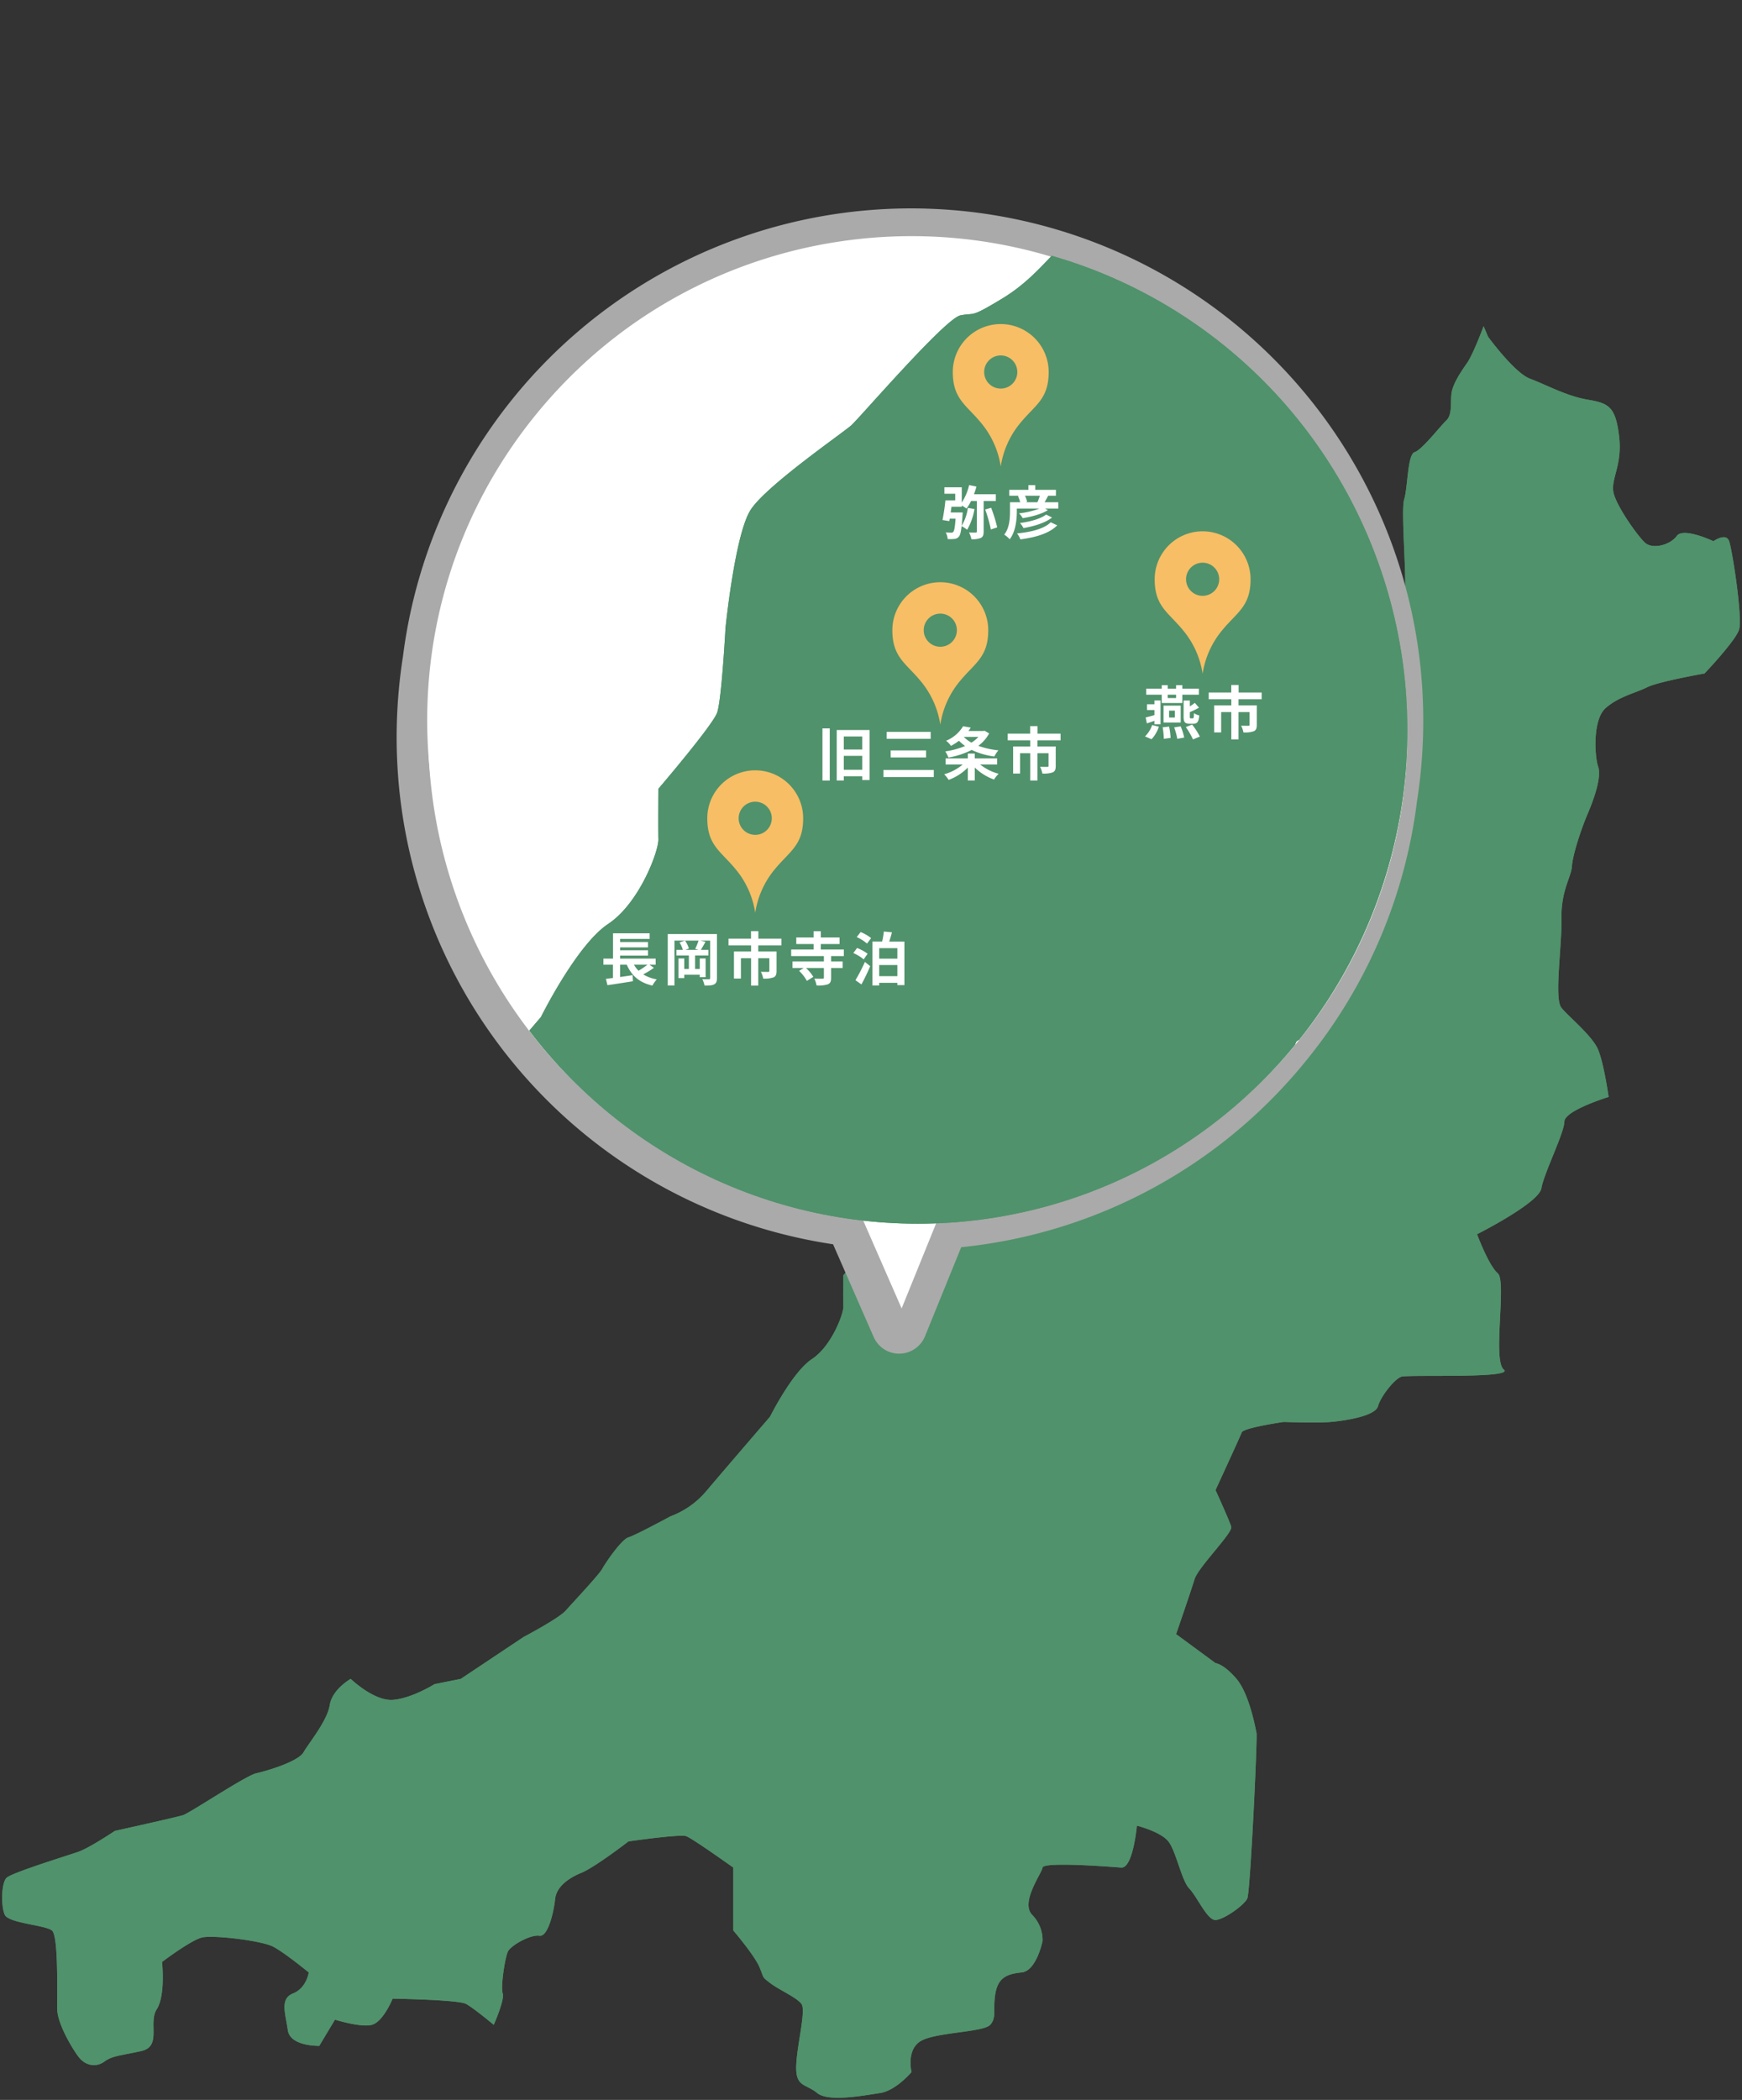 <svg xmlns="http://www.w3.org/2000/svg" xmlns:xlink="http://www.w3.org/1999/xlink" width="720.506" height="868.317" viewBox="0 0 720.506 868.317">
  <rect x="0" y="0" width="720.506" height="868.317" fill="#333333" stroke="none"/>
  <defs>
    <clipPath id="clip-path">
      <rect id="長方形_3266" data-name="長方形 3266" width="720.506" height="734.317" fill="#50926b"/>
    </clipPath>
    <clipPath id="clip-path-2">
      <ellipse id="楕円形_147" data-name="楕円形 147" cx="202.5" cy="204" rx="202.5" ry="204" transform="translate(-0.212 -0.15)" fill="#fff"/>
    </clipPath>
    <clipPath id="clip-path-3">
      <rect id="長方形_3266-2" data-name="長方形 3266" width="1153.185" height="1184.03" fill="#50926b"/>
    </clipPath>
  </defs>
  <g id="グループ_2262" data-name="グループ 2262" transform="translate(-868.894 -2634)">
    <g id="グループ_2116" data-name="グループ 2116" transform="translate(868.895 2768)">
      <g id="グループ_2115" data-name="グループ 2115" transform="translate(-0.001)" clip-path="url(#clip-path)">
        <path id="パス_840" data-name="パス 840" d="M615.236,5.008s10.882,14.936,17.342,17.342,15.174,7.22,23.847,8.671,11.554,2.84,13.007,15.176-3.858,17.971-2.168,23.846,9.647,17.039,12.79,20.052c3.164,2.991,10.514,1.04,13.223-2.71s15.175,2.168,15.175,2.168,5.2-3.729,6.5,0,5.657,31.888,4.073,36.637c-1.6,4.769-14.263,18.057-14.263,18.057s-18.968,3.316-23.759,5.7c-4.791,2.406-11.555,3.75-17.1,8.563-5.528,4.812-4.574,20.137-3.143,24.257s-1.431,12.7-4.336,19.511-6.244,17.235-6.5,21.678-4.551,9.972-4.336,21.679-3.1,33.038,0,36.852,12.771,11.576,15.176,17.342,4.335,19.511,4.335,19.511-18.253,5.594-18.3,10.209c-.023,4.618-8.5,21.44-9.5,27.553-1.018,6.137-26.619,19.011-26.619,19.011s4.766,12.879,8.56,16.153c3.794,3.294-2.253,35.966,2.494,39.8s-39.606,2.014-42.4,2.972-8.5,8.1-9.625,12.2-13.766,6.005-19.51,6.5-19.51,0-19.51,0-16.607,2.384-17.344,4.336-10.839,23.846-10.839,23.846,5.809,12.683,6.5,15.176-13.679,16.736-15.174,21.678-7.63,22.7-7.63,22.7l16.3,11.987s3.383.283,8.671,6.5,7.825,20.2,8.281,22.374c.454,2.146-2.579,65.641-3.792,68.416-1.216,2.754-9.734,8.825-13.16,8.932s-7.65-9.734-10.84-13.007-5.461-15.48-8.671-19.51-13.005-6.5-13.005-6.5-1.585,17.732-6.5,17.342-32.128-2.492-32.517,0-9.235,14.328-4.336,19.51a14.87,14.87,0,0,1,4.336,10.839s-2.472,12.381-8.671,13.01-9.692,2.229-10.839,8.67.694,9.929-2.168,13.007-22.312,3.036-28.575,6.613c-6.266,3.6-3.946,12.9-3.946,12.9s-6.462,7.7-13.008,8.672-21.351,3.855-26.013,0-8.823-2.386-8.671-10.84,4.183-23.3,2.168-26.015-9.518-5.939-13.007-8.67-2.276-1.585-4.336-6.5-10.84-15.176-10.84-15.176V638.013s-16.932-12.1-19.509-13.005-23.847,2.168-23.847,2.168-13.96,10.753-19.512,13.007-10.34,5.92-10.839,10.84-2.862,15.756-6.5,15.173-11.75,3.946-13.007,6.5-3.079,14.766-2.168,17.344-3.707,12.987-3.707,12.987-8.238-6.9-11.467-8.652-30.35-2.166-30.35-2.166-3.946,9.691-8.671,10.838-15.175-2.166-15.175-2.166l-6.5,10.839s-12.076.3-13.008-6.5-3.425-12.945,2.169-15.176,6.5-8.67,6.5-8.67-9.929-8.152-14.72-10.667c-4.812-2.513-24.843-4.9-29.46-3.792s-16.519,10.121-16.519,10.121,1.517,13.787-2.168,19.513,2.254,15.435-6.5,17.342-11.943,1.951-15.175,4.334-7.825,1.954-10.839-2.168-8.539-13.657-8.671-19.509.628-30.242-2.168-32.52-17.884-2.991-19.51-6.5S.262,644.281,2.516,642.2c2.235-2.08,24.866-9.064,29.57-10.687s15.174-8.672,15.174-8.672,25.321-5.592,28.183-6.5,25.993-16.39,30.349-17.342,17.3-4.814,19.511-8.671,9.818-12.964,10.839-19.51,8.671-10.84,8.671-10.84,9.518,9.193,17.342,8.671,17.342-6.5,17.342-6.5l10.84-2.167,26.013-17.342s14.46-7.608,17.342-10.84,13.96-15.043,15.176-17.341,7.912-12.141,10.839-13.007,17.342-8.673,17.342-8.673a35.7,35.7,0,0,0,15.174-10.84c7.088-8.389,26.015-30.348,26.015-30.348s9.213-18.491,17.342-23.848,13.071-18.706,13.007-21.675,0-13.009,0-13.009,14-16.238,15.175-19.51,2.168-21.679,2.168-21.679,2.428-24.1,6.5-30.349,23.824-19.725,26.013-21.678,24.238-27.4,28.185-28.183,2.3.8,10.839-4.334,12.638-11.707,17.342-15.176,9.712-4.7,17.344-6.5,18.34-2.516,26.013-6.5,13.982-7.568,19.51-13.009,7.435-13.785,15.176-17.341,12.944-7.5,19.51-15.174,4.984-16.368,8.671-21.678,8.671-13.008,8.671-13.008a34.744,34.744,0,0,0,6.5-19.51,89.009,89.009,0,0,1,4.334-26.015c1.539-4.683-1.538-36.2,0-41.188s1.345-18.6,4.336-19.51,10.471-10.622,13.007-13.008,1.8-6.741,2.168-10.839,3.946-9.364,6.5-13.007S613.394.65,613.394.65Z" transform="translate(0.242 0.242)" fill="#50926b" fill-rule="evenodd"/>
        <path id="パス_841" data-name="パス 841" d="M615.236,5.008s10.882,14.936,17.342,17.342,15.174,7.22,23.847,8.671,11.554,2.84,13.007,15.176-3.858,17.971-2.168,23.846,9.647,17.039,12.79,20.052c3.164,2.991,10.514,1.04,13.223-2.71s15.175,2.168,15.175,2.168,5.2-3.729,6.5,0,5.657,31.888,4.073,36.637c-1.6,4.769-14.263,18.057-14.263,18.057s-18.968,3.316-23.759,5.7c-4.791,2.406-11.555,3.75-17.1,8.563-5.528,4.812-4.574,20.137-3.143,24.257s-1.431,12.7-4.336,19.511-6.244,17.235-6.5,21.678-4.551,9.972-4.336,21.679-3.1,33.038,0,36.852,12.771,11.576,15.176,17.342,4.335,19.511,4.335,19.511-18.253,5.594-18.3,10.209c-.023,4.618-8.5,21.44-9.5,27.553-1.018,6.137-26.619,19.011-26.619,19.011s4.766,12.879,8.56,16.153c3.794,3.294-2.253,35.966,2.494,39.8s-39.606,2.014-42.4,2.972-8.5,8.1-9.625,12.2-13.766,6.005-19.51,6.5-19.51,0-19.51,0-16.607,2.384-17.344,4.336-10.839,23.846-10.839,23.846,5.809,12.683,6.5,15.176-13.679,16.736-15.174,21.678-7.63,22.7-7.63,22.7l16.3,11.987s3.383.283,8.671,6.5,7.825,20.2,8.281,22.374c.454,2.146-2.579,65.641-3.792,68.416-1.216,2.754-9.734,8.825-13.16,8.932s-7.65-9.734-10.84-13.007-5.461-15.48-8.671-19.51-13.005-6.5-13.005-6.5-1.585,17.732-6.5,17.342-32.128-2.492-32.517,0-9.235,14.328-4.336,19.51a14.87,14.87,0,0,1,4.336,10.839s-2.472,12.381-8.671,13.01-9.692,2.229-10.839,8.67.694,9.929-2.168,13.007-22.312,3.036-28.575,6.613c-6.266,3.6-3.946,12.9-3.946,12.9s-6.462,7.7-13.008,8.672-21.351,3.855-26.013,0-8.823-2.386-8.671-10.84,4.183-23.3,2.168-26.015-9.518-5.939-13.007-8.67-2.276-1.585-4.336-6.5-10.84-15.176-10.84-15.176V638.013s-16.932-12.1-19.509-13.005-23.847,2.168-23.847,2.168-13.96,10.753-19.512,13.007-10.34,5.92-10.839,10.84-2.862,15.756-6.5,15.173-11.75,3.946-13.007,6.5-3.079,14.766-2.168,17.344-3.707,12.987-3.707,12.987-8.238-6.9-11.467-8.652-30.35-2.166-30.35-2.166-3.946,9.691-8.671,10.838-15.175-2.166-15.175-2.166l-6.5,10.839s-12.076.3-13.008-6.5-3.425-12.945,2.169-15.176,6.5-8.67,6.5-8.67-9.929-8.152-14.72-10.667c-4.812-2.513-24.843-4.9-29.46-3.792s-16.519,10.121-16.519,10.121,1.517,13.787-2.168,19.513,2.254,15.435-6.5,17.342-11.943,1.951-15.175,4.334-7.825,1.954-10.839-2.168-8.539-13.657-8.671-19.509.628-30.242-2.168-32.52-17.884-2.991-19.51-6.5S.262,644.281,2.516,642.2c2.235-2.08,24.866-9.064,29.57-10.687s15.174-8.672,15.174-8.672,25.321-5.592,28.183-6.5,25.993-16.39,30.349-17.342,17.3-4.814,19.511-8.671,9.818-12.964,10.839-19.51,8.671-10.84,8.671-10.84,9.518,9.193,17.342,8.671,17.342-6.5,17.342-6.5l10.84-2.167,26.013-17.342s14.46-7.608,17.342-10.84,13.96-15.043,15.176-17.341,7.912-12.141,10.839-13.007,17.342-8.673,17.342-8.673a35.7,35.7,0,0,0,15.174-10.84c7.088-8.389,26.015-30.348,26.015-30.348s9.213-18.491,17.342-23.848,13.071-18.706,13.007-21.675,0-13.009,0-13.009,14-16.238,15.175-19.51,2.168-21.679,2.168-21.679,2.428-24.1,6.5-30.349,23.824-19.725,26.013-21.678,24.238-27.4,28.185-28.183,2.3.8,10.839-4.334,12.638-11.707,17.342-15.176,9.712-4.7,17.344-6.5,18.34-2.516,26.013-6.5,13.982-7.568,19.51-13.009,7.435-13.785,15.176-17.341,12.944-7.5,19.51-15.174,4.984-16.368,8.671-21.678,8.671-13.008,8.671-13.008a34.744,34.744,0,0,0,6.5-19.51,89.009,89.009,0,0,1,4.334-26.015c1.539-4.683-1.538-36.2,0-41.188s1.345-18.6,4.336-19.51,10.471-10.622,13.007-13.008,1.8-6.741,2.168-10.839,3.946-9.364,6.5-13.007S613.394.65,613.394.65Z" transform="translate(0.242 0.242)" fill="#50926b"/>
      </g>
    </g>
    <g id="e0138_1" transform="translate(1214.463 2634) rotate(39)">
      <path id="パス_852" data-name="パス 852" d="M427.282,218a210.488,210.488,0,0,0-31.78-111.74,215.559,215.559,0,0,0-33.929-44.221A211.85,211.85,0,0,0,31.78,323.515,215.561,215.561,0,0,0,65.71,367.737a211.888,211.888,0,0,0,257.3,32.742L360.159,419.7a11.89,11.89,0,0,0,5.316,1.3,11.409,11.409,0,0,0,7.351-2.658,11.525,11.525,0,0,0,3.676-12.214l-11.536-38.057A210.881,210.881,0,0,0,427.282,218Z" transform="translate(0 0)" fill="#aaa"/>
      <path id="パス_853" data-name="パス 853" d="M336.522,346.927a199.725,199.725,0,0,0,63.957-146.688C400.478,89.63,310.792,0,200.239,0,89.63,0,0,89.686,0,200.239S89.686,400.478,200.239,400.478a199.071,199.071,0,0,0,106.99-30.989l42.921,22.224Z" transform="translate(11.592 11.536)" fill="#fff"/>
    </g>
    <circle id="楕円形_148" data-name="楕円形 148" cx="202.5" cy="202.5" r="202.5" transform="translate(1046 2734.578)" fill="#fff"/>
    <g id="マスクグループ_5" data-name="マスクグループ 5" transform="translate(1046.211 2732.15)" clip-path="url(#clip-path-2)">
      <g id="グループ_2117" data-name="グループ 2117" transform="translate(-463.313 -406.141)">
        <g id="グループ_2115-2" data-name="グループ 2115" transform="translate(0 0)" clip-path="url(#clip-path-3)">
          <path id="パス_838" data-name="パス 838" d="M146.462,241.128s24.775-25.273,27.757-38.449,7.007-20.167,10.409-24.47,15.058-15.1,27.757-24.468,17.35-19.329,17.35-24.468,3.814-6.5,10.409-10.486,14.225-2.971,17.348-10.486-.832-5.663,3.47-17.477,17.348-17.477,17.348-17.477,9.161,8.318,10.411,13.979,3.366,18.353,0,24.47-5.863,4.752-6.939,13.981.31,31.076-3.471,41.945S273.627,184.781,267.9,188.7s-15.857,9.263-13.878,17.477S267.9,223.651,267.9,223.651l.45,21.846,21.615-1.535,16.1-20.311s15.789,15.9,11.729,21.846c-4.093,5.944-7.251,9.086-8.259,13.108s-9.785,13.039-6.939,20.972-8.186,8.32-10.406,17.479-20.124,28.837-17.35,38.449-7.354,12.9-13.878,17.477-17.348,6.991-17.348,6.991a40.622,40.622,0,0,1-7.706,17.827c-6.553,8.493-23.868,16.358-30.462,20.623s-23.488,0-29.768,4.267-17.243,14.4-23.178,15.552c-5.936,1.188.279-10.869-6.037-16.322a182.255,182.255,0,0,1-13.878-13.982s24.775-6.152,27.757-10.486,6.283-18.141,6.939-24.47-6.072-15.382,3.47-20.972,11.243-17.689,17.348-20.972,10.411-17.477,10.411-17.477-10.343-5.593-10.411-10.488-4.508-3.668-13.878-3.5S161.9,296.284,157.15,298.421s-12.84-5.8-14.157-15.349-4.857-19.156,0-24.468,3.47-17.477,3.47-17.477" transform="translate(158.563 88.916)" fill="#50926b" fill-rule="evenodd"/>
          <path id="パス_839" data-name="パス 839" d="M146.462,241.128s24.775-25.273,27.757-38.449,7.007-20.167,10.409-24.47,15.058-15.1,27.757-24.468,17.35-19.329,17.35-24.468,3.814-6.5,10.409-10.486,14.225-2.971,17.348-10.486-.832-5.663,3.47-17.477,17.348-17.477,17.348-17.477,9.161,8.318,10.411,13.979,3.366,18.353,0,24.47-5.863,4.752-6.939,13.981.31,31.076-3.471,41.945S273.627,184.781,267.9,188.7s-15.857,9.263-13.878,17.477S267.9,223.651,267.9,223.651l.45,21.846,21.615-1.535,16.1-20.311s15.789,15.9,11.729,21.846c-4.093,5.944-7.251,9.086-8.259,13.108s-9.785,13.039-6.939,20.972-8.186,8.32-10.406,17.479-20.124,28.837-17.35,38.449-7.354,12.9-13.878,17.477-17.348,6.991-17.348,6.991a40.622,40.622,0,0,1-7.706,17.827c-6.553,8.493-23.868,16.358-30.462,20.623s-23.488,0-29.768,4.267-17.243,14.4-23.178,15.552c-5.936,1.188.279-10.869-6.037-16.322a182.255,182.255,0,0,1-13.878-13.982s24.775-6.152,27.757-10.486,6.283-18.141,6.939-24.47-6.072-15.382,3.47-20.972,11.243-17.689,17.348-20.972,10.411-17.477,10.411-17.477-10.343-5.593-10.411-10.488-4.508-3.668-13.878-3.5S161.9,296.284,157.15,298.421s-12.84-5.8-14.157-15.349-4.857-19.156,0-24.468S146.462,241.128,146.462,241.128Z" transform="translate(158.563 88.916)" fill="#50926b"/>
          <path id="パス_840-2" data-name="パス 840" d="M984.309,7.676s17.416,24.083,27.757,27.963,24.287,11.641,38.168,13.982,18.492,4.579,20.817,24.47-6.175,28.976-3.469,38.449,15.439,27.474,20.47,32.332c5.064,4.823,16.827,1.677,21.164-4.369S1133.5,144,1133.5,144s8.329-6.013,10.411,0,9.054,51.418,6.52,59.074c-2.565,7.69-22.829,29.116-22.829,29.116s-30.359,5.347-38.027,9.194c-7.668,3.88-18.494,6.046-27.374,13.807-8.847,7.758-7.321,32.47-5.031,39.113s-2.29,20.483-6.939,31.461-9.994,27.791-10.411,34.954-7.284,16.079-6.939,34.956-4.961,53.272,0,59.422,20.44,18.665,24.289,27.963,6.939,31.461,6.939,31.461-29.215,9.019-29.283,16.461c-.037,7.447-13.6,34.571-15.2,44.427-1.629,9.9-42.6,30.653-42.6,30.653s7.629,20.767,13.7,26.045c6.072,5.312-3.606,57.993,3.992,64.176s-63.39,3.248-67.868,4.792-13.6,13.068-15.4,19.676-22.032,9.683-31.226,10.486-31.226,0-31.226,0-26.58,3.845-27.759,6.991-17.348,38.449-17.348,38.449,9.3,20.45,10.409,24.47S792.4,828.13,790.008,836.1,777.8,872.7,777.8,872.7l26.09,19.328s5.415.456,13.878,10.486,12.523,32.578,13.255,36.076c.727,3.46-4.128,105.841-6.07,110.315-1.946,4.44-15.58,14.229-21.064,14.4s-12.245-15.7-17.35-20.973-8.74-24.961-13.878-31.458-20.815-10.488-20.815-10.488-2.536,28.591-10.411,27.963-51.422-4.017-52.044,0-14.781,23.1-6.939,31.458,6.939,17.477,6.939,17.477-3.957,19.964-13.878,20.977-15.512,3.6-17.348,13.979,1.111,16.01-3.47,20.972-35.71,4.9-45.735,10.663c-10.029,5.8-6.316,20.8-6.316,20.8s-10.343,12.411-20.82,13.984-34.173,6.217-41.635,0-14.122-3.847-13.878-17.479,6.7-37.578,3.47-41.947-15.233-9.577-20.818-13.979-3.643-2.555-6.939-10.488-17.35-24.47-17.35-24.47v-41.945s-27.1-19.5-31.224-20.97-38.168,3.5-38.168,3.5-22.344,17.338-31.229,20.972-16.548,9.546-17.348,17.479-4.581,25.406-10.409,24.466-18.806,6.362-20.817,10.484-4.928,23.808-3.47,27.965-5.933,20.941-5.933,20.941-13.184-11.119-18.354-13.951-48.576-3.493-48.576-3.493-6.315,15.625-13.878,17.475-24.287-3.493-24.287-3.493L210.569,1147.2s-19.329.489-20.82-10.486-5.481-20.873,3.472-24.47,10.409-13.979,10.409-13.979-15.892-13.145-23.56-17.2c-7.7-4.053-39.762-7.9-47.151-6.115s-26.439,16.32-26.439,16.32,2.429,22.231-3.47,31.463,3.608,24.888-10.411,27.963-19.116,3.146-24.287,6.988-12.523,3.15-17.348-3.5-13.668-22.021-13.878-31.457,1.006-48.763-3.47-52.435-28.624-4.823-31.226-10.486S.028,1038.455,3.636,1035.1c3.577-3.354,39.8-14.614,47.327-17.231s24.287-13.984,24.287-13.984,40.526-9.017,45.107-10.486,41.6-26.428,48.574-27.963,27.689-7.763,31.228-13.982,15.714-20.9,17.348-31.458,13.878-17.48,13.878-17.48,15.233,14.822,27.757,13.982S286.9,906.007,286.9,906.007l17.35-3.493,41.635-27.963s23.143-12.267,27.757-17.479,22.344-24.255,24.289-27.961,12.664-19.576,17.348-20.972,27.757-13.984,27.757-13.984,12.943-3.949,24.287-17.479,41.637-48.933,41.637-48.933,14.746-29.815,27.757-38.454,20.921-30.162,20.818-34.949,0-20.977,0-20.977,22.414-26.182,24.287-31.459,3.469-34.956,3.469-34.956,3.887-38.867,10.411-48.935,38.13-31.806,41.635-34.954,38.793-44.183,45.111-45.442,3.68,1.3,17.348-6.989,20.227-18.877,27.757-24.47,15.545-7.584,27.759-10.484,29.353-4.057,41.635-10.486,22.379-12.2,31.226-20.977,11.9-22.227,24.289-27.961,20.716-12.095,31.226-24.468,7.978-26.392,13.878-34.954,13.878-20.975,13.878-20.975a56.268,56.268,0,0,0,10.411-31.459,144.493,144.493,0,0,1,6.937-41.947c2.464-7.55-2.462-58.373,0-66.412s2.152-29.992,6.939-31.458S952.492,67.45,956.55,63.6s2.881-10.869,3.47-17.477,6.316-15.1,10.411-20.972S981.36.65,981.36.65Z" transform="translate(0.778 0.788)" fill="#50926b" fill-rule="evenodd"/>
          <path id="パス_841-2" data-name="パス 841" d="M984.309,7.676s17.416,24.083,27.757,27.963,24.287,11.641,38.168,13.982,18.492,4.579,20.817,24.47-6.175,28.976-3.469,38.449,15.439,27.474,20.47,32.332c5.064,4.823,16.827,1.677,21.164-4.369S1133.5,144,1133.5,144s8.329-6.013,10.411,0,9.054,51.418,6.52,59.074c-2.565,7.69-22.829,29.116-22.829,29.116s-30.359,5.347-38.027,9.194c-7.668,3.88-18.494,6.046-27.374,13.807-8.847,7.758-7.321,32.47-5.031,39.113s-2.29,20.483-6.939,31.461-9.994,27.791-10.411,34.954-7.284,16.079-6.939,34.956-4.961,53.272,0,59.422,20.44,18.665,24.289,27.963,6.939,31.461,6.939,31.461-29.215,9.019-29.283,16.461c-.037,7.447-13.6,34.571-15.2,44.427-1.629,9.9-42.6,30.653-42.6,30.653s7.629,20.767,13.7,26.045c6.072,5.312-3.606,57.993,3.992,64.176s-63.39,3.248-67.868,4.792-13.6,13.068-15.4,19.676-22.032,9.683-31.226,10.486-31.226,0-31.226,0-26.58,3.845-27.759,6.991-17.348,38.449-17.348,38.449,9.3,20.45,10.409,24.47S792.4,828.13,790.008,836.1,777.8,872.7,777.8,872.7l26.09,19.328s5.415.456,13.878,10.486,12.523,32.578,13.255,36.076c.727,3.46-4.128,105.841-6.07,110.315-1.946,4.44-15.58,14.229-21.064,14.4s-12.245-15.7-17.35-20.973-8.74-24.961-13.878-31.458-20.815-10.488-20.815-10.488-2.536,28.591-10.411,27.963-51.422-4.017-52.044,0-14.781,23.1-6.939,31.458,6.939,17.477,6.939,17.477-3.957,19.964-13.878,20.977-15.512,3.6-17.348,13.979,1.111,16.01-3.47,20.972-35.71,4.9-45.735,10.663c-10.029,5.8-6.316,20.8-6.316,20.8s-10.343,12.411-20.82,13.984-34.173,6.217-41.635,0-14.122-3.847-13.878-17.479,6.7-37.578,3.47-41.947-15.233-9.577-20.818-13.979-3.643-2.555-6.939-10.488-17.35-24.47-17.35-24.47v-41.945s-27.1-19.5-31.224-20.97-38.168,3.5-38.168,3.5-22.344,17.338-31.229,20.972-16.548,9.546-17.348,17.479-4.581,25.406-10.409,24.466-18.806,6.362-20.817,10.484-4.928,23.808-3.47,27.965-5.933,20.941-5.933,20.941-13.184-11.119-18.354-13.951-48.576-3.493-48.576-3.493-6.315,15.625-13.878,17.475-24.287-3.493-24.287-3.493L210.569,1147.2s-19.329.489-20.82-10.486-5.481-20.873,3.472-24.47,10.409-13.979,10.409-13.979-15.892-13.145-23.56-17.2c-7.7-4.053-39.762-7.9-47.151-6.115s-26.439,16.32-26.439,16.32,2.429,22.231-3.47,31.463,3.608,24.888-10.411,27.963-19.116,3.146-24.287,6.988-12.523,3.15-17.348-3.5-13.668-22.021-13.878-31.457,1.006-48.763-3.47-52.435-28.624-4.823-31.226-10.486S.028,1038.455,3.636,1035.1c3.577-3.354,39.8-14.614,47.327-17.231s24.287-13.984,24.287-13.984,40.526-9.017,45.107-10.486,41.6-26.428,48.574-27.963,27.689-7.763,31.228-13.982,15.714-20.9,17.348-31.458,13.878-17.48,13.878-17.48,15.233,14.822,27.757,13.982S286.9,906.007,286.9,906.007l17.35-3.493,41.635-27.963s23.143-12.267,27.757-17.479,22.344-24.255,24.289-27.961,12.664-19.576,17.348-20.972,27.757-13.984,27.757-13.984,12.943-3.949,24.287-17.479,41.637-48.933,41.637-48.933,14.746-29.815,27.757-38.454,20.921-30.162,20.818-34.949,0-20.977,0-20.977,22.414-26.182,24.287-31.459,3.469-34.956,3.469-34.956,3.887-38.867,10.411-48.935,38.13-31.806,41.635-34.954,38.793-44.183,45.111-45.442,3.68,1.3,17.348-6.989,20.227-18.877,27.757-24.47,15.545-7.584,27.759-10.484,29.353-4.057,41.635-10.486,22.379-12.2,31.226-20.977,11.9-22.227,24.289-27.961,20.716-12.095,31.226-24.468,7.978-26.392,13.878-34.954,13.878-20.975,13.878-20.975a56.268,56.268,0,0,0,10.411-31.459,144.493,144.493,0,0,1,6.937-41.947c2.464-7.55-2.462-58.373,0-66.412s2.152-29.992,6.939-31.458S952.492,67.45,956.55,63.6s2.881-10.869,3.47-17.477,6.316-15.1,10.411-20.972S981.36.65,981.36.65Z" transform="translate(0.778 0.788)" fill="#50926b"/>
        </g>
      </g>
    </g>
    <g id="マップのピンアイコン" transform="translate(1161.434 2952.531)">
      <path id="パス_842" data-name="パス 842" d="M103.473,0A19.828,19.828,0,0,0,83.644,19.829c0,11.178,5.541,13.56,11.664,21a36.626,36.626,0,0,1,8.165,18.08,36.625,36.625,0,0,1,8.165-18.08c6.124-7.436,11.664-9.818,11.664-21A19.828,19.828,0,0,0,103.473,0Zm0,26.682a6.853,6.853,0,1,1,6.853-6.853A6.853,6.853,0,0,1,103.473,26.682Z" transform="translate(-83.645)" fill="#f7be65"/>
    </g>
    <g id="マップのピンアイコン-2" data-name="マップのピンアイコン" transform="translate(1237.982 2874.754)">
      <path id="パス_842-2" data-name="パス 842" d="M103.473,0A19.828,19.828,0,0,0,83.644,19.829c0,11.178,5.541,13.56,11.664,21a36.626,36.626,0,0,1,8.165,18.08,36.625,36.625,0,0,1,8.165-18.08c6.124-7.436,11.664-9.818,11.664-21A19.828,19.828,0,0,0,103.473,0Zm0,26.682a6.853,6.853,0,1,1,6.853-6.853A6.853,6.853,0,0,1,103.473,26.682Z" transform="translate(-83.645)" fill="#f7be65"/>
    </g>
    <g id="マップのピンアイコン-3" data-name="マップのピンアイコン" transform="translate(1346.48 2853.699)">
      <path id="パス_842-3" data-name="パス 842" d="M103.473,0A19.828,19.828,0,0,0,83.644,19.829c0,11.178,5.541,13.56,11.664,21a36.626,36.626,0,0,1,8.165,18.08,36.625,36.625,0,0,1,8.165-18.08c6.124-7.436,11.664-9.818,11.664-21A19.828,19.828,0,0,0,103.473,0Zm0,26.682a6.853,6.853,0,1,1,6.853-6.853A6.853,6.853,0,0,1,103.473,26.682Z" transform="translate(-83.645)" fill="#f7be65"/>
    </g>
    <g id="マップのピンアイコン-4" data-name="マップのピンアイコン" transform="translate(1262.98 2768)">
      <path id="パス_842-4" data-name="パス 842" d="M103.473,0A19.828,19.828,0,0,0,83.644,19.829c0,11.178,5.541,13.56,11.664,21a36.626,36.626,0,0,1,8.165,18.08,36.625,36.625,0,0,1,8.165-18.08c6.124-7.436,11.664-9.818,11.664-21A19.828,19.828,0,0,0,103.473,0Zm0,26.682a6.853,6.853,0,1,1,6.853-6.853A6.853,6.853,0,0,1,103.473,26.682Z" transform="translate(-83.644)" fill="#f7be65"/>
    </g>
    <path id="パス_1108" data-name="パス 1108" d="M3.36,2.016A13.277,13.277,0,0,0,6.384-3.168l-2.76-.7A11.876,11.876,0,0,1,.672.84Zm1.2-14.448H1.488v2.376H4.56v2.088c-1.368.408-2.64.744-3.624.984l.5,2.448c1.032-.336,2.064-.7,3.12-1.056v1.44H7.08V-14.04H4.56Zm8.952-3.96v1.368H10.056v-1.368ZM16.1-12.96v-3.432h6.84v-2.5H16.1v-1.44H13.512v1.44H10.056v-1.44H7.584v1.44H1.152v2.5H7.584v3.432ZM10.632-9.816h2.376V-6.96H10.632Zm4.8,4.92V-11.88h-7.1V-4.9ZM7.968-2.928a33.8,33.8,0,0,1,.48,4.776l2.808-.384a29.633,29.633,0,0,0-.624-4.68Zm4.752.048a26.238,26.238,0,0,1,1.3,4.728l2.856-.528a23.762,23.762,0,0,0-1.464-4.632Zm7.992-1.512c1.536,0,2.16-.792,2.4-3.432a6.238,6.238,0,0,1-2.184-.96c-.072,1.848-.144,2.16-.5,2.16h-.84c-.336,0-.384-.1-.384-.744V-9.192a32.423,32.423,0,0,0,3.792-1.848l-1.728-1.992a13.436,13.436,0,0,1-2.064,1.44v-2.424H16.632v6.648c0,2.256.456,2.976,2.5,2.976ZM17.544-3.024A32.962,32.962,0,0,1,20.52,2.088L23.352.912A31.242,31.242,0,0,0,20.16-4.056Zm31.368-11.5V-17.3H39.384v-3.12H36.336v3.12H27.024v2.784H36.36V-12H29.28V-.792h2.88V-9.216h4.2V2.112h2.976V-9.216H43.92v5.28c0,.264-.12.384-.5.384s-1.8,0-3-.048a10.244,10.244,0,0,1,.96,2.808,11.445,11.445,0,0,0,4.248-.48C46.608-1.7,46.9-2.52,46.9-3.888V-12h-7.56v-2.52Z" transform="translate(1341.811 2937.66)" fill="#fff"/>
    <path id="パス_1109" data-name="パス 1109" d="M22.968-13.752v-2.784H13.92A30.471,30.471,0,0,0,14.952-19.7l-3.024-.624A22.617,22.617,0,0,1,8.88-13.1v-6.312H1.7v2.664H6.168v2.736H2.112c-.24,2.664-.768,5.976-1.2,8.136L3.7-5.424c.072-.312.12-.648.192-1.008H6.312C6.072-2.88,5.76-1.368,5.352-.96a.979.979,0,0,1-.84.312c-.456,0-1.32-.024-2.28-.12a6.783,6.783,0,0,1,.816,2.76,17.1,17.1,0,0,0,2.808-.048A2.554,2.554,0,0,0,7.68.984c.528-.576.84-1.848,1.128-4.32a14.62,14.62,0,0,1,2.3,1.488,25.585,25.585,0,0,0,3.024-8.568L11.4-10.9a19.04,19.04,0,0,1-2.592,7.44c.144-1.176.264-2.64.384-4.44L9.264-9H4.3c.1-.768.216-1.56.312-2.352H8.88v-.528c.7.408,1.536.96,1.968,1.272a19.085,19.085,0,0,0,1.872-3.144h2.4V-1.128c0,.336-.144.432-.5.432-.36.024-1.56.024-2.736-.024a10.446,10.446,0,0,1,.984,2.784,8.874,8.874,0,0,0,3.888-.528C17.64,1.1,17.928.312,17.928-1.08V-13.752Zm-4.416,3.528A54.708,54.708,0,0,1,20.9-1.968l2.64-.864a60.475,60.475,0,0,0-2.52-8.112Zm27.12,5.28C43.008-2.256,37.536-.888,31.752-.336A10.055,10.055,0,0,1,33.12,2.136C39.48,1.272,45-.288,48.36-3.672Zm-1.9-3.192C41.52-6.36,37.008-5.16,32.952-4.632a8.8,8.8,0,0,1,1.44,2.088c4.488-.768,8.976-2.136,11.832-4.368Zm-8.5-5.088.648-.168a10.789,10.789,0,0,0-.912-2.52h6.168a23.289,23.289,0,0,1-1.008,2.688Zm7.872,0c.432-.768.96-1.728,1.464-2.688h3.216V-18.36H39.264V-20.3H36.432v1.944h-7.9v2.448h4.056l-.48.12a13.834,13.834,0,0,1,.936,2.568H28.824v3.768c0,2.808-.192,6.816-2.376,9.624A10.646,10.646,0,0,1,28.7,2.088C31.176-1.1,31.656-6.1,31.656-9.432v-1.176h9.336A34.693,34.693,0,0,1,32.568-8.64,8.921,8.921,0,0,1,34.08-6.648c3.672-.576,7.776-1.656,10.44-3.336L43.3-10.608h5.5v-2.616Z" transform="translate(1257.811 2854.906)" fill="#fff"/>
    <path id="パス_1107" data-name="パス 1107" d="M2.256,2.112H5.28V-19.464H2.256Zm8.832-4.464v-5.76H18.72v5.76ZM18.72-16.128v5.4H11.088v-5.4ZM8.16-18.792V2.088h2.928V.312H18.72V1.9h3.048V-18.792Zm20.664.768v2.88H47.016v-2.88Zm1.656,7.656v2.9H45.12v-2.9Zm-3,8.088V.648H48.312V-2.28ZM66.768-15.96a13.044,13.044,0,0,1-2.9,2.376A14.2,14.2,0,0,1,60.7-15.96Zm2.5-2.544-.5.12H62.64c.336-.456.648-.936.936-1.416l-3.144-.552a14.928,14.928,0,0,1-7.032,6,9.362,9.362,0,0,1,2.016,2.112,24.513,24.513,0,0,0,3.312-2.112,18.122,18.122,0,0,0,2.52,2.16A32.322,32.322,0,0,1,53.04-9.96a11.609,11.609,0,0,1,1.32,2.544,33.58,33.58,0,0,0,9.624-3.144,30.557,30.557,0,0,0,9.36,2.712,13.331,13.331,0,0,1,1.68-2.544,34.354,34.354,0,0,1-8.3-1.872A15.387,15.387,0,0,0,71.208-17.4ZM74.52-4.536v-2.52H65.256V-9.048h-2.88v1.992H53.184v2.52h7.08A20.176,20.176,0,0,1,52.608-.5a14.321,14.321,0,0,1,1.848,2.328,21.685,21.685,0,0,0,7.92-5.088V2.088h2.88V-3.288A21.968,21.968,0,0,0,73.224,1.68,13.507,13.507,0,0,1,75.12-.7a20.807,20.807,0,0,1-7.632-3.84Zm26.232-9.984V-17.3H91.224v-3.12H88.176v3.12H78.864v2.784H88.2V-12H81.12V-.792H84V-9.216h4.2V2.112h2.976V-9.216H95.76v5.28c0,.264-.12.384-.5.384s-1.8,0-3-.048a10.244,10.244,0,0,1,.96,2.808,11.445,11.445,0,0,0,4.248-.48c.984-.432,1.272-1.248,1.272-2.616V-12h-7.56v-2.52Z" transform="translate(1206.811 2954.66)" fill="#fff"/>
    <path id="パス_1110" data-name="パス 1110" d="M19.416-6.528a33.8,33.8,0,0,1-3.672,2.5,11.419,11.419,0,0,1-1.9-2.5Zm.84,0h2.568v-2.52H8.112V-10.3H19.656V-12.5H8.112v-1.2H19.656v-2.208H8.112v-1.272H20.328v-2.328H5.184V-9.048H1.2v2.52H5.16v5.5c-1.08.12-2.064.264-2.928.36L2.88,1.944C5.784,1.512,9.744.912,13.416.312l-.12-2.52c-1.728.264-3.5.528-5.184.768V-6.528h2.76C12.864-1.992,16.056.864,21.48,2.112a12.68,12.68,0,0,1,1.8-2.568A15.873,15.873,0,0,1,17.688-2.52,40.411,40.411,0,0,0,22.1-5.232Zm20.3-6.144H35.136l1.416-.528a10.836,10.836,0,0,0-1.584-3.288H40.56a24.088,24.088,0,0,1-1.392,3.408ZM48.168-19.2H27.816V2.088H30.6V-16.488h4.272l-2.184.768a11.054,11.054,0,0,1,1.368,3.048H31.392v2.328h5.16v5.592h-1.9V-9.1h-2.4V-.984h2.4V-2.4h6.408v1.032h2.424V-9.1H41.064v4.344H39.12v-5.592h5.5v-2.328h-3.1c.552-.888,1.248-2.136,1.92-3.312l-2.112-.5H45.36V-1.032c0,.408-.144.528-.528.528-.384.024-1.608.024-2.712-.048a10.307,10.307,0,0,1,.912,2.664c1.872,0,3.12-.048,3.96-.5.888-.48,1.176-1.2,1.176-2.616Zm26.664,4.68V-17.3H65.3v-3.12H62.256v3.12H52.944v2.784H62.28V-12H55.2V-.792h2.88V-9.216h4.2V2.112h2.976V-9.216H69.84v5.28c0,.264-.12.384-.5.384s-1.8,0-3-.048A10.244,10.244,0,0,1,67.3-.792a11.444,11.444,0,0,0,4.248-.48c.984-.432,1.272-1.248,1.272-2.616V-12h-7.56v-2.52ZM100.656-10.1v-2.712H91.128v-2.256H98.88v-2.712H91.128v-2.592H88.152v2.592H80.976v2.712h7.176v2.256H78.864V-10.1H92.4v2.232H79.416V-5.16h4.632l-1.9,1.176A17.2,17.2,0,0,1,85.368.168l2.664-1.68A17.358,17.358,0,0,0,85.008-5.16H92.4v3.984c0,.336-.144.432-.6.432-.432.024-2.016.024-3.36-.024a11.209,11.209,0,0,1,.936,2.832,13.207,13.207,0,0,0,4.584-.456c1.1-.432,1.416-1.2,1.416-2.712V-5.16h4.776V-7.872H95.376V-10.1Zm7.272,11.736c1.248-2.3,2.568-5.04,3.624-7.56L109.368-7.68a74.248,74.248,0,0,1-3.912,7.56Zm2.544-12.7a18.578,18.578,0,0,0-4.344-2.376l-1.56,2.088a18.523,18.523,0,0,1,4.3,2.616Zm-4.488-6.888a17.012,17.012,0,0,1,4.248,2.688l1.7-2.256a16.378,16.378,0,0,0-4.344-2.5ZM115.272-1.8V-6.384h7.512V-1.8Zm7.512-11.568v4.344h-7.512v-4.344Zm-3.36-2.736c.384-1.176.792-2.5,1.128-3.816l-3.36-.336a30.6,30.6,0,0,1-.7,4.152h-4.032V2.088h2.808V.96h7.512V1.9h2.928v-18Z" transform="translate(1117.262 3039.436)" fill="#fff"/>
  </g>
</svg>
